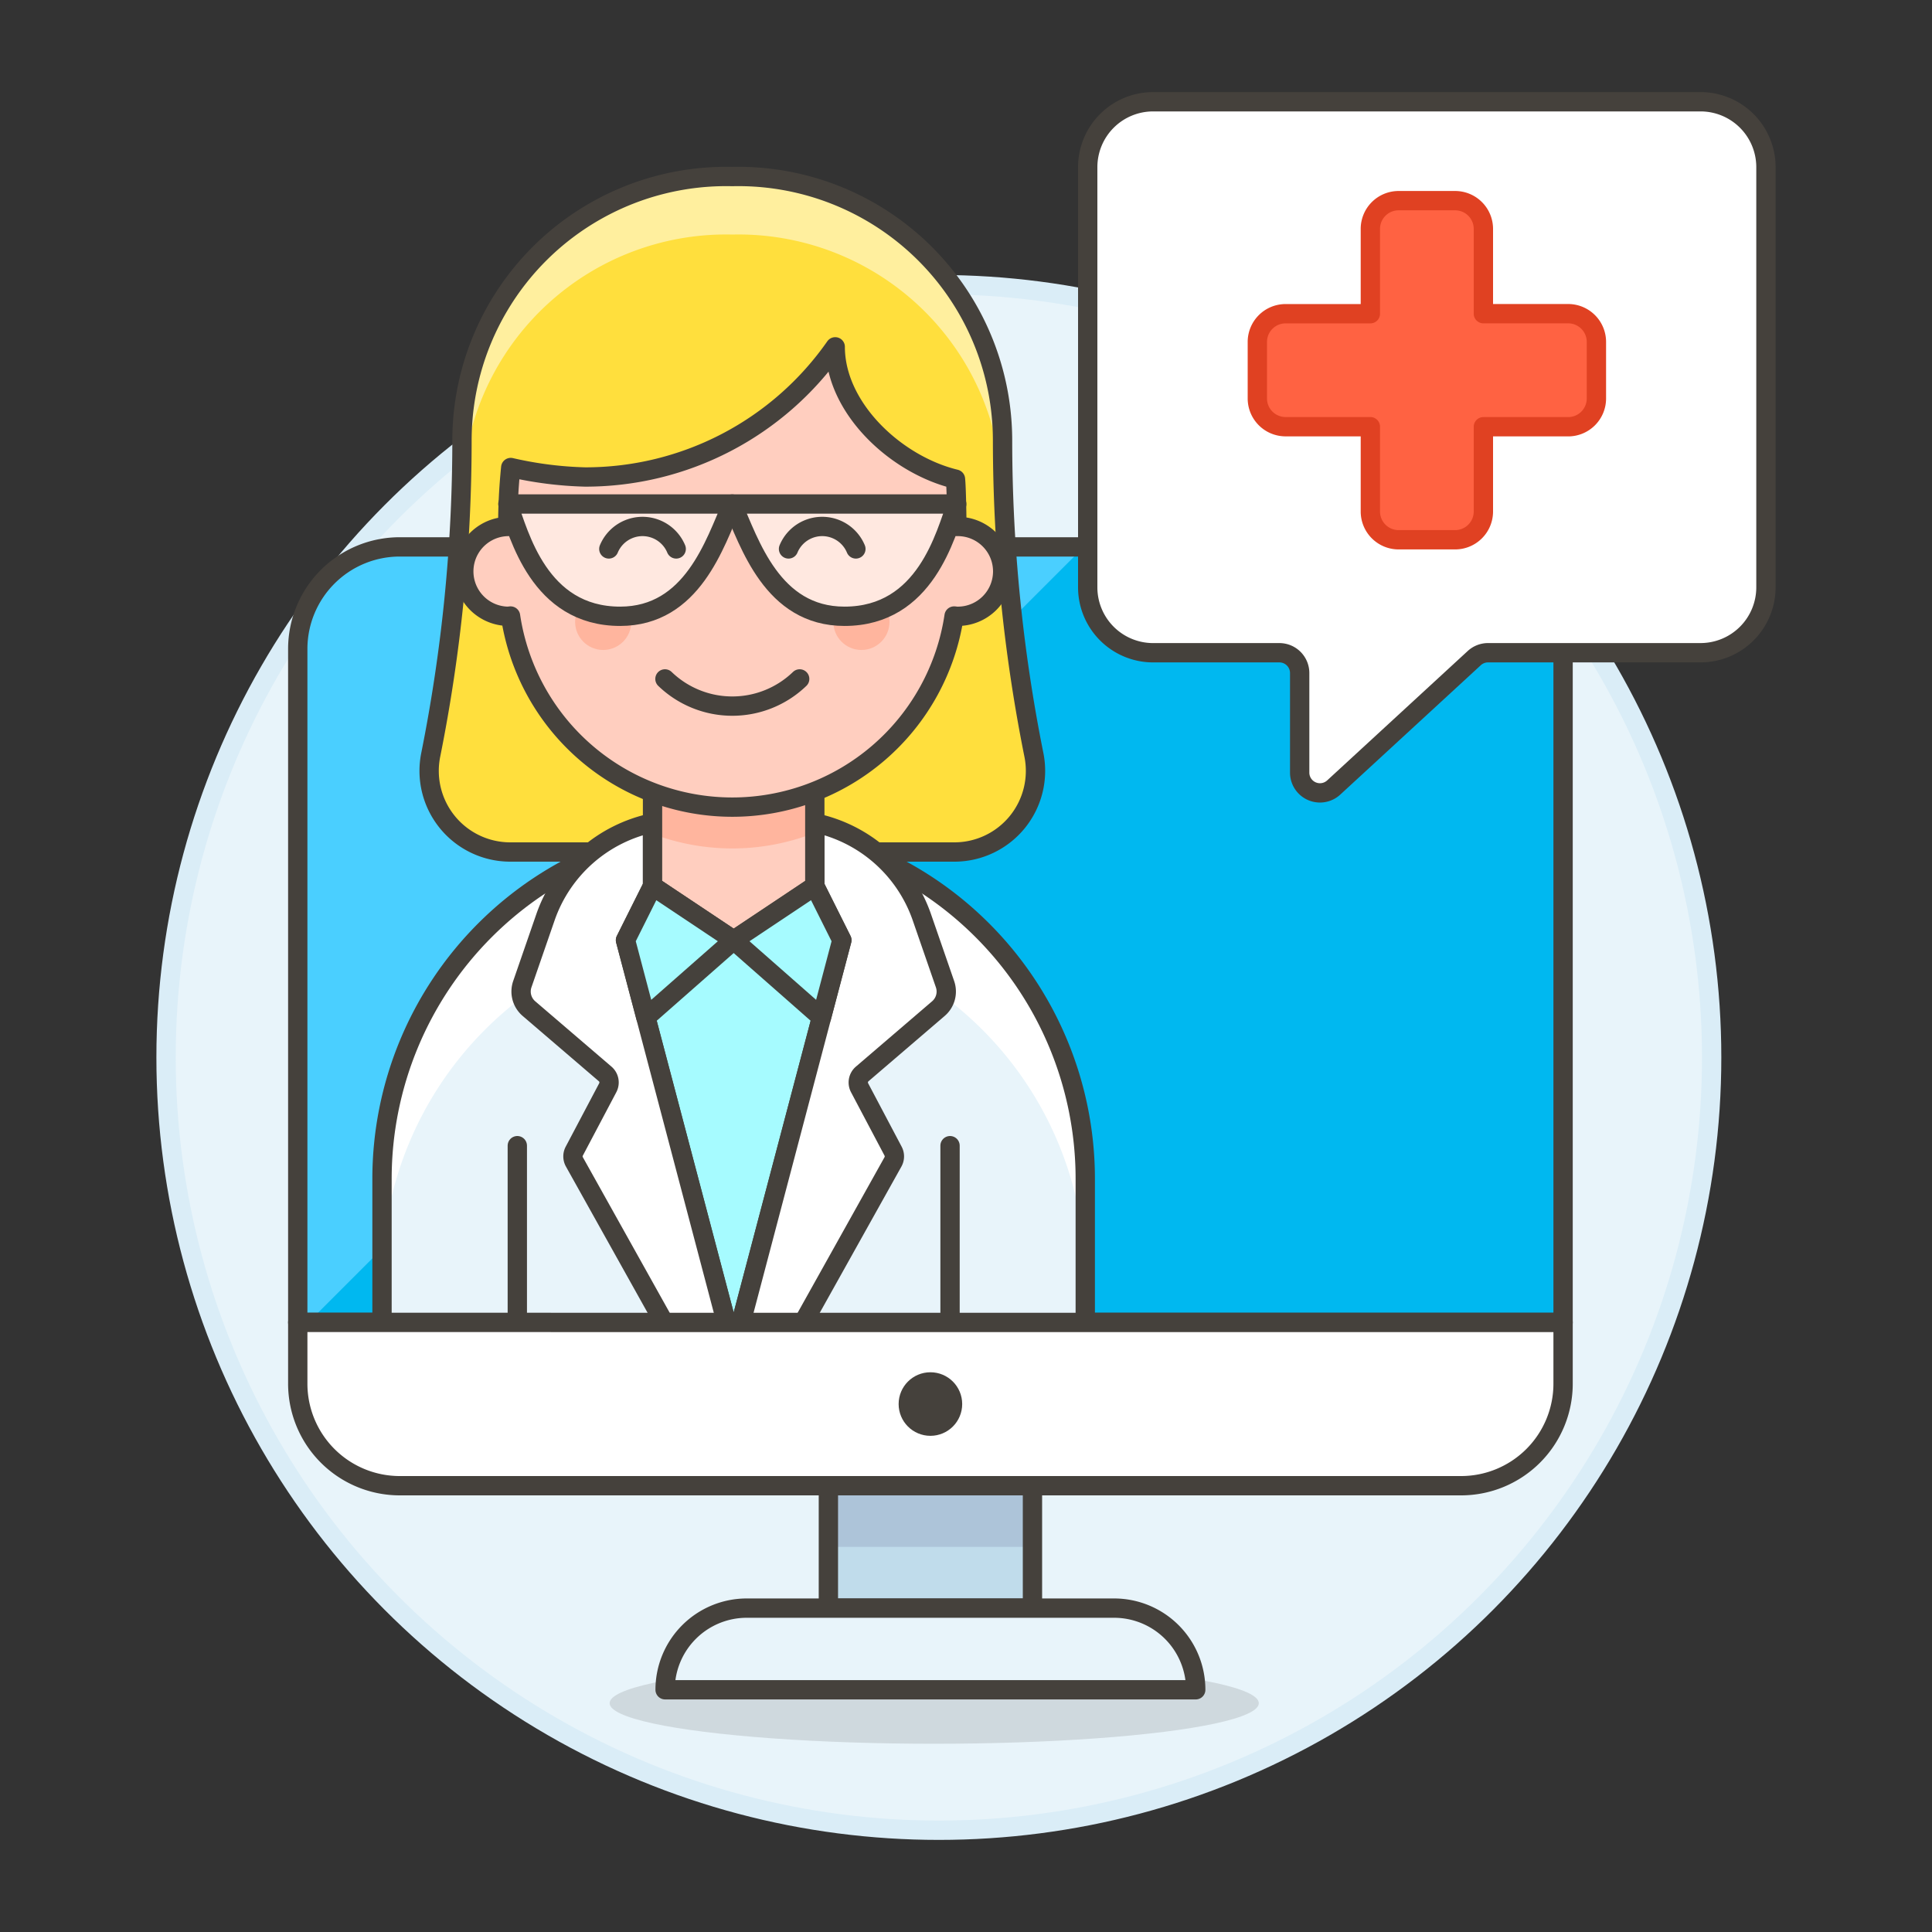 <svg xmlns="http://www.w3.org/2000/svg" viewBox="0 0 100 100"><rect x="0" y="0" width="100" height="100" fill="#333333" stroke="none"/><g class="nc-icon-wrapper"><defs/><circle class="a" cx="48.595" cy="54.733" r="40" fill="#e8f4fa" stroke="#daedf7" stroke-miterlimit="10"/><ellipse class="b" cx="48.355" cy="88.157" rx="16.8" ry="2.1" fill="#45413c" opacity="0.15"/><path class="c" d="M42.877 76.898H53.44v6.338H42.877z" style="" fill="#c0dceb"/><path class="d" d="M42.877 76.898H53.44v3.169H42.877z" style="" fill="#adc4d9"/><path class="e" d="M42.877 76.898H53.44v6.338H42.877z" fill="none" stroke="#45413c" stroke-linecap="round" stroke-linejoin="round"/><path class="f" d="M61.891 87.462H34.426a4.226 4.226 0 0 1 4.225-4.226h19.014a4.226 4.226 0 0 1 4.226 4.226z" fill="#e8f4fa" stroke="#45413c" stroke-linecap="round" stroke-linejoin="round"/><path class="g" d="M80.905 33.588a5.282 5.282 0 0 0-5.282-5.281h-54.93a5.282 5.282 0 0 0-5.281 5.281v34.86h65.493z" style="" fill="#00b8f0"/><path class="h" d="M56.1 28.307H20.7a5.281 5.281 0 0 0-5.282 5.282v35.4z" style="" fill="#4acfff"/><path class="e" d="M80.905 33.588a5.282 5.282 0 0 0-5.282-5.281h-54.93a5.282 5.282 0 0 0-5.281 5.281v34.86h65.493z" fill="none" stroke="#45413c" stroke-linecap="round" stroke-linejoin="round"/><path class="i" d="M53.509 39.044a82.828 82.828 0 0 1-1.617-16.206A13.673 13.673 0 0 0 37.9 9.138a13.673 13.673 0 0 0-13.988 13.7A82.751 82.751 0 0 1 22.3 39.044a4.2 4.2 0 0 0 4.1 5.056h23.012a4.2 4.2 0 0 0 4.097-5.056z" style="" fill="#ffdf3d"/><path class="j" d="M24.306 22.6a13.656 13.656 0 0 1 13.6-10.46A13.655 13.655 0 0 1 51.5 22.6h.387A13.669 13.669 0 0 0 37.9 9.138 13.67 13.67 0 0 0 23.919 22.6z" style="" fill="#ffef9e"/><path class="e" d="M53.509 39.044a82.828 82.828 0 0 1-1.617-16.206A13.673 13.673 0 0 0 37.9 9.138a13.673 13.673 0 0 0-13.988 13.7A82.751 82.751 0 0 1 22.3 39.044a4.2 4.2 0 0 0 4.1 5.056h23.012a4.2 4.2 0 0 0 4.097-5.056z" fill="none" stroke="#45413c" stroke-linecap="round" stroke-linejoin="round"/><path class="k" d="M56.173 69.889v-8.872a18.2 18.2 0 0 0-36.4 0v8.872z" style="" fill="#e8f4fa"/><path class="l" d="M37.975 42.819a18.2 18.2 0 0 0-18.2 18.2v5.145a18.2 18.2 0 0 1 36.4 0v-5.147a18.2 18.2 0 0 0-18.2-18.198z" style="" fill="#fff"/><path class="e" d="M56.173 69.889v-8.872a18.2 18.2 0 0 0-36.4 0v8.872z" fill="none" stroke="#45413c" stroke-linecap="round" stroke-linejoin="round"/><path class="m" d="M42.175 45.864h-8.399l-1.4 2.8 5.599 21.225 5.6-21.225-1.4-2.8z" stroke="#45413c" stroke-linecap="round" stroke-linejoin="round" fill="#a6fbff"/><path class="n" d="M33.775 42.592v3.272l-1.4 2.8 5.6 21.225h-2.8l-5.445-9.751a.579.579 0 0 1-.006-.555l1.734-3.283a.581.581 0 0 0-.135-.713l-3.946-3.382a1.165 1.165 0 0 1-.342-1.264l1.2-3.469a7.5 7.5 0 0 1 5.54-4.88z" stroke="#45413c" stroke-linecap="round" stroke-linejoin="round" fill="#fff"/><path class="n" d="M42.175 42.592v3.272l1.4 2.8-5.6 21.225h2.8l5.445-9.751a.581.581 0 0 0 .006-.555L44.491 56.3a.582.582 0 0 1 .136-.713l3.945-3.382a1.162 1.162 0 0 0 .342-1.264l-1.2-3.469a7.5 7.5 0 0 0-5.539-4.88z" stroke="#45413c" stroke-linecap="round" stroke-linejoin="round" fill="#fff"/><path class="o" d="M42.174 45.864l-4.199 2.8-4.2-2.8v-6.299h8.399v6.299z" style="" fill="#ffcebf"/><path class="p" d="M33.775 43.16a11.657 11.657 0 0 0 8.4-.056v-3.539h-8.4z" style="" fill="#ffb59e"/><path class="e" d="M42.174 45.864l-4.199 2.8-4.2-2.8v-6.299h8.399v6.299z" fill="none" stroke="#45413c" stroke-linecap="round" stroke-linejoin="round"/><path class="m" d="M37.975 48.664l-4.544 3.997-1.055-3.997 1.4-2.8 4.199 2.8z" stroke="#45413c" stroke-linecap="round" stroke-linejoin="round" fill="#a6fbff"/><path class="m" d="M37.975 48.664l4.544 3.997 1.054-3.997-1.4-2.8-4.198 2.8z" stroke="#45413c" stroke-linecap="round" stroke-linejoin="round" fill="#a6fbff"/><path class="e" d="M49.174 59.3v10.589" fill="none" stroke="#45413c" stroke-linecap="round" stroke-linejoin="round"/><path class="e" d="M26.776 59.3v10.589" fill="none" stroke="#45413c" stroke-linecap="round" stroke-linejoin="round"/><path class="q" d="M49.526 27.25c0-.435-.024-2.027-.071-2.45-3.081-.746-6.224-3.673-6.224-6.848a15.77 15.77 0 0 1-12.939 6.737 19.252 19.252 0 0 1-3.856-.49 30.432 30.432 0 0 0-.154 3.051 2.325 2.325 0 0 0 0 4.649c.049 0 .094-.011.143-.014a11.607 11.607 0 0 0 22.959 0c.048 0 .093.014.142.014a2.325 2.325 0 1 0 0-4.649z" stroke="#45413c" stroke-linecap="round" stroke-linejoin="round" fill="#ffcebf"/><circle class="p" cx="31.221" cy="32.189" r="1.453" style="" fill="#ffb59e"/><circle class="p" cx="44.587" cy="32.189" r="1.453" style="" fill="#ffb59e"/><path class="e" d="M41.391 35.141a5.023 5.023 0 0 1-6.973 0" fill="none" stroke="#45413c" stroke-linecap="round" stroke-linejoin="round"/><path class="r" d="M37.9 26.088H26.287c.584 1.557 1.6 5.811 5.811 5.811 3.74.001 4.902-3.776 5.802-5.811z" stroke="#45413c" stroke-linecap="round" stroke-linejoin="round" fill="#ffe8e0"/><path class="r" d="M37.9 26.088h11.621c-.583 1.557-1.595 5.811-5.811 5.811-3.739.001-4.905-3.776-5.81-5.811z" stroke="#45413c" stroke-linecap="round" stroke-linejoin="round" fill="#ffe8e0"/><path class="e" d="M35 28.412a1.889 1.889 0 0 0-3.487 0" fill="none" stroke="#45413c" stroke-linecap="round" stroke-linejoin="round"/><path class="e" d="M44.3 28.412a1.888 1.888 0 0 0-3.486 0" fill="none" stroke="#45413c" stroke-linecap="round" stroke-linejoin="round"/><path class="n" d="M75.623 76.9a5.281 5.281 0 0 0 5.282-5.281v-3.171H15.412v3.169a5.281 5.281 0 0 0 5.282 5.283z" stroke="#45413c" stroke-linecap="round" stroke-linejoin="round" fill="#fff"/><circle class="s" cx="48.158" cy="72.673" r="1.145" fill="#45413c" stroke="#45413c" stroke-linecap="round" stroke-linejoin="round"/><path class="n" d="M91.405 30.4a3.386 3.386 0 0 1-3.385 3.385h-11a1.052 1.052 0 0 0-.711.277l-7.277 6.7a1.05 1.05 0 0 1-1.761-.773v-5.153a1.05 1.05 0 0 0-1.05-1.05h-6.532A3.386 3.386 0 0 1 56.3 30.4V8.652a3.385 3.385 0 0 1 3.385-3.385H88.02a3.385 3.385 0 0 1 3.385 3.385z" stroke="#45413c" stroke-linecap="round" stroke-linejoin="round" fill="#fff"/><path class="t" d="M65.08 17.7a1.461 1.461 0 0 1 1.462-1.462h4.388v-4.39a1.461 1.461 0 0 1 1.462-1.462h2.925a1.462 1.462 0 0 1 1.463 1.462v4.388h4.387A1.462 1.462 0 0 1 82.63 17.7v2.925a1.463 1.463 0 0 1-1.463 1.463H76.78v4.387a1.463 1.463 0 0 1-1.463 1.463h-2.925a1.462 1.462 0 0 1-1.462-1.463v-4.389h-4.388a1.462 1.462 0 0 1-1.462-1.463z" stroke-linecap="round" stroke-linejoin="round" fill="#ff6242" stroke="#e04122"/></g></svg>